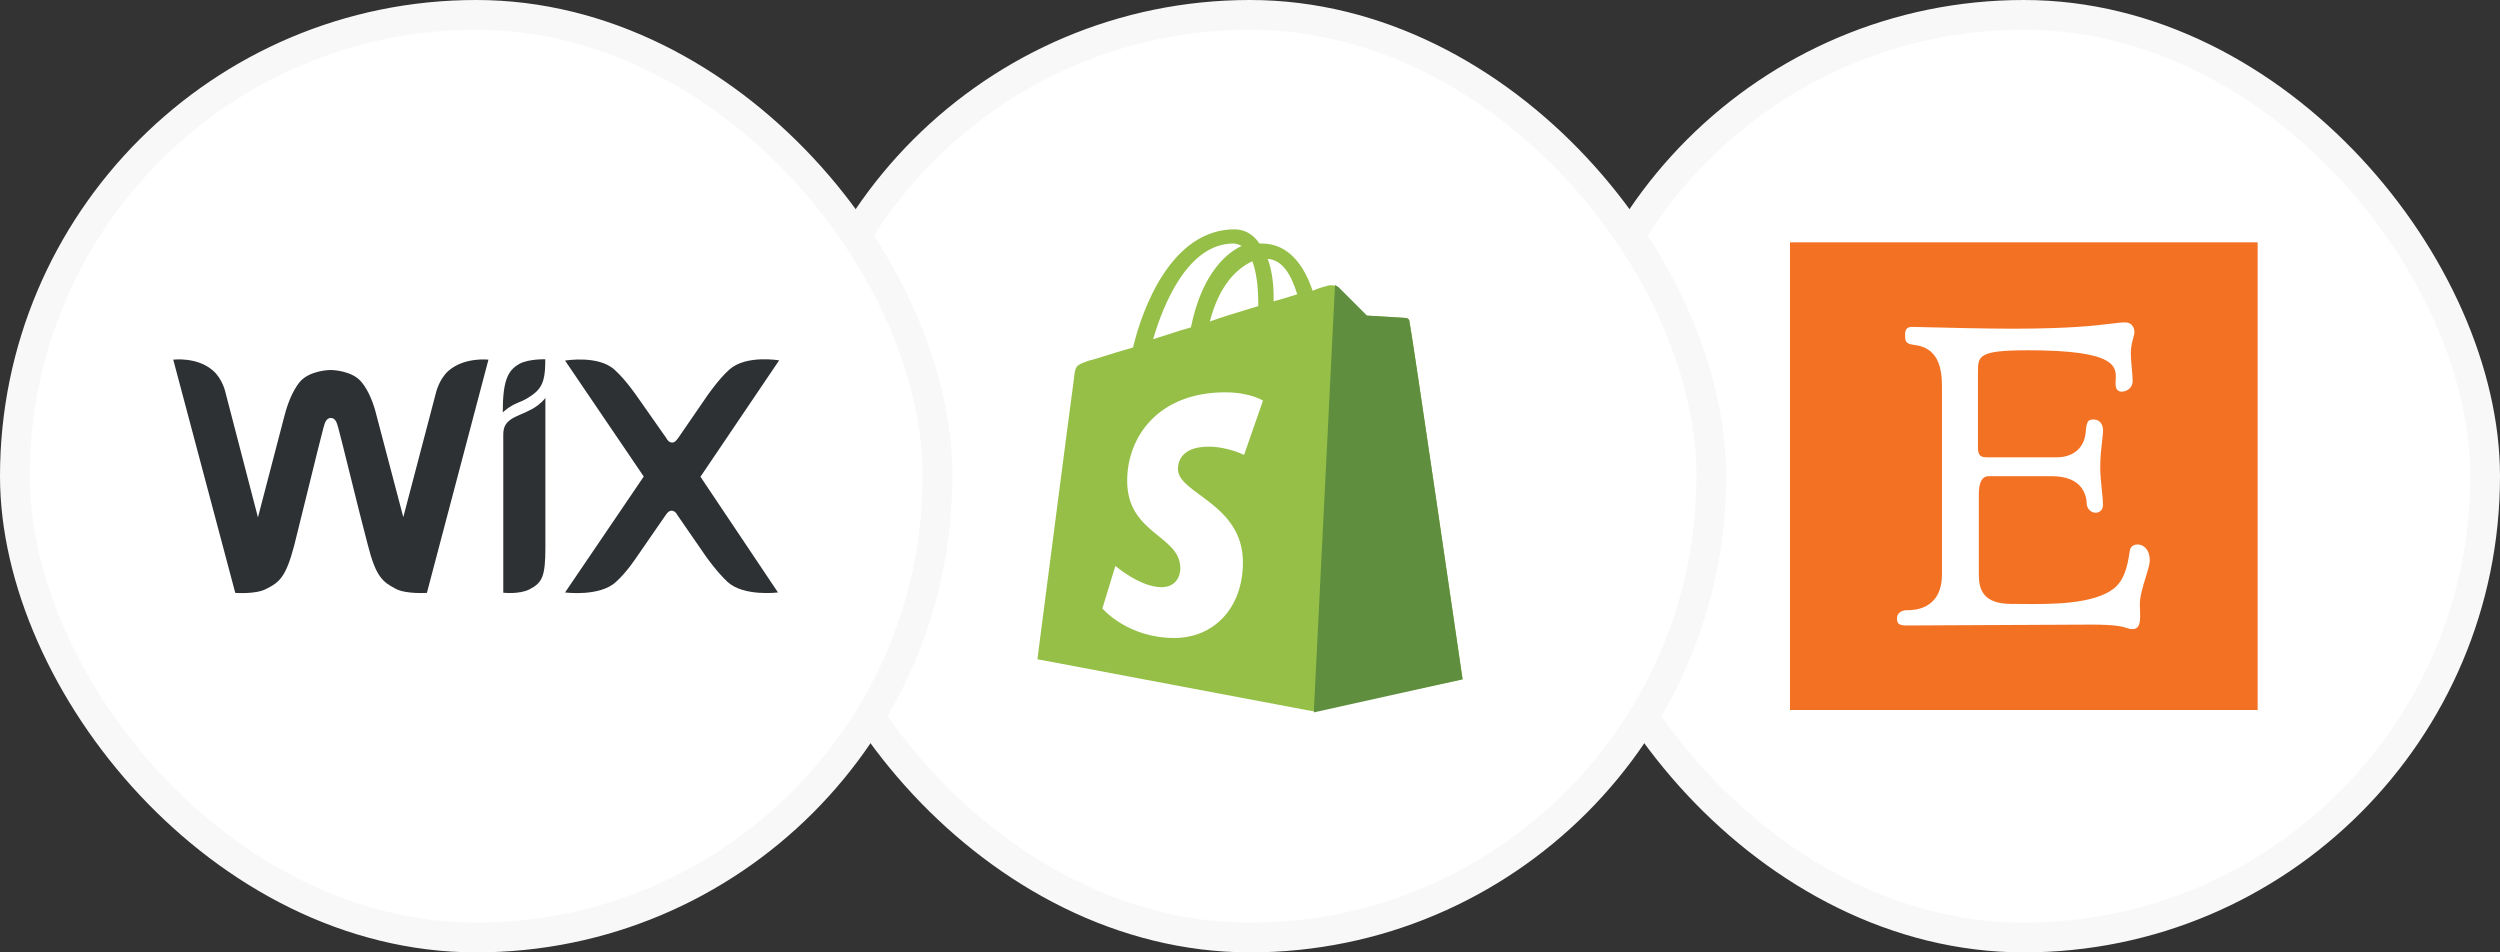 <svg width="168" height="64" viewBox="0 0 168 64" fill="none" xmlns="http://www.w3.org/2000/svg">
<rect x="0" y="0" width="168" height="64" fill="#333333" stroke="none"/>
<rect x="105" y="1" width="62" height="62" rx="31" fill="white"/>
<path fill-rule="evenodd" clip-rule="evenodd" d="M120.286 47.714V16.286H151.714V47.714H120.286ZM142.919 42.202C143.046 42.244 143.14 42.275 143.313 42.275C143.862 42.275 143.834 41.617 143.808 40.98C143.802 40.844 143.797 40.71 143.797 40.583C143.797 40.083 144.007 39.394 144.193 38.788C144.321 38.369 144.437 37.989 144.462 37.742C144.522 36.412 143.253 36.352 143.132 36.956C142.951 38.225 142.709 39.011 142.044 39.555C140.642 40.633 137.75 40.606 135.812 40.587C135.577 40.585 135.356 40.583 135.154 40.583C133.28 40.583 132.978 39.616 132.978 38.649V33.209C132.978 32.484 133.159 32 133.643 32H137.874C139.989 32 140.231 33.33 140.231 33.934C140.412 34.66 141.319 34.599 141.319 33.934C141.319 33.633 141.281 33.282 141.241 32.898C141.192 32.435 141.137 31.925 141.137 31.396C141.137 30.699 141.2 30.159 141.258 29.663C141.28 29.47 141.302 29.285 141.319 29.099C141.379 28.495 141.077 28.193 140.714 28.193C140.412 28.193 140.231 28.193 140.17 28.918C140.11 30.247 139.143 30.731 138.236 30.731H133.522C133.099 30.731 132.918 30.61 132.918 30.066V24.989C132.918 23.901 132.978 23.539 136.302 23.539C142.291 23.539 142.226 24.658 142.174 25.543C142.169 25.622 142.165 25.7 142.165 25.775C142.165 26.198 142.346 26.319 142.588 26.319C142.83 26.319 143.313 26.138 143.313 25.594C143.313 25.335 143.286 25.05 143.257 24.75C143.226 24.418 143.192 24.069 143.192 23.72C143.192 23.305 143.286 22.961 143.357 22.702C143.4 22.546 143.434 22.421 143.434 22.33C143.434 22.088 143.313 21.665 142.83 21.665C142.566 21.665 142.271 21.701 141.854 21.752C140.836 21.875 139.088 22.088 135.275 22.088C133.433 22.088 130.89 22.024 129.495 21.99C128.968 21.976 128.605 21.967 128.505 21.967C128.082 21.967 128.022 22.209 128.022 22.511C128.022 22.874 128.022 23.116 128.626 23.176C130.198 23.357 130.5 24.627 130.5 25.956V38.588C130.5 41.006 128.566 41.006 128.143 41.006C127.72 41.006 127.478 41.248 127.478 41.55C127.478 41.912 127.599 42.033 128.143 42.033C128.772 42.033 130.718 42.022 132.923 42.009C135.805 41.992 139.129 41.973 140.533 41.973C142.22 41.973 142.647 42.113 142.919 42.202Z" fill="#F37122"/>
<rect x="105" y="1" width="62" height="62" rx="31" stroke="#F8F8F8" stroke-width="2"/>
<rect x="53" y="1" width="62" height="62" rx="31" fill="white"/>
<path fill-rule="evenodd" clip-rule="evenodd" d="M94.397 21.365C94.556 21.365 94.714 21.444 94.714 21.603C94.794 21.762 98.286 45.65 98.286 45.65L88.206 47.793L69.714 44.301C69.714 44.301 72.095 25.889 72.175 25.412C72.251 24.568 72.328 24.54 73.123 24.252L73.206 24.222C73.287 24.222 73.614 24.119 74.134 23.956L74.134 23.956L74.134 23.956C74.638 23.798 75.323 23.583 76.143 23.349C76.778 20.65 78.762 15.412 82.968 15.412C83.524 15.412 84.159 15.65 84.635 16.365H84.794C86.619 16.365 87.651 17.873 88.206 19.539C88.762 19.301 89.159 19.222 89.159 19.222C89.317 19.142 89.714 19.142 89.873 19.301L91.778 21.206C91.778 21.206 94.317 21.365 94.397 21.365ZM85.587 20.253L85.587 20.253C86.143 20.095 86.698 19.936 87.175 19.777C86.778 18.507 86.222 17.476 85.19 17.396C85.428 18.031 85.587 18.904 85.587 19.936V20.253L85.587 20.253ZM84.159 17.555C84.397 18.19 84.556 19.142 84.556 20.412V20.571C84.316 20.645 84.072 20.718 83.825 20.793L83.825 20.793C83.008 21.04 82.155 21.298 81.302 21.603C81.937 19.142 83.127 18.031 84.159 17.555ZM83.444 16.523C83.286 16.443 83.047 16.364 82.889 16.364C79.873 16.364 78.206 20.332 77.492 22.792C77.811 22.697 78.143 22.588 78.483 22.477C78.988 22.312 79.51 22.141 80.032 21.999C80.667 18.824 82.095 17.157 83.444 16.523Z" fill="#95BF47"/>
<path fill-rule="evenodd" clip-rule="evenodd" d="M94.476 21.365C94.397 21.365 91.857 21.206 91.857 21.206C91.857 21.206 90.111 19.46 89.952 19.302C89.873 19.222 89.794 19.222 89.714 19.143L88.286 47.873L98.286 45.651C98.286 45.651 94.794 21.762 94.714 21.603C94.714 21.444 94.555 21.365 94.476 21.365Z" fill="#5E8E3E"/>
<path fill-rule="evenodd" clip-rule="evenodd" d="M84.873 26.919L83.603 30.57C83.603 30.57 82.492 30.015 81.222 30.015C79.238 30.015 79.159 31.205 79.159 31.523C79.159 33.189 83.524 33.824 83.524 37.792C83.524 40.888 81.54 42.872 78.921 42.872C75.746 42.872 74.08 40.888 74.08 40.888L74.953 38.03C74.953 38.03 76.619 39.459 78.048 39.459C79 39.459 79.318 38.745 79.318 38.189C79.318 35.967 75.746 35.888 75.746 32.316C75.746 29.3 77.889 26.364 82.334 26.364C84 26.364 84.873 26.919 84.873 26.919Z" fill="white"/>
<rect x="53" y="1" width="62" height="62" rx="31" stroke="#F8F8F8" stroke-width="2"/>
<rect x="1" y="1" width="62" height="62" rx="31" fill="white"/>
<path d="M34.9 24.453C34.084 24.91 33.786 25.66 33.786 27.715C33.786 27.715 34.194 27.307 34.806 27.062C35.261 26.899 35.623 26.655 35.858 26.475C36.549 25.953 36.643 25.285 36.643 24.144C36.643 24.144 35.513 24.111 34.9 24.453Z" fill="#2E3133"/>
<path fill-rule="evenodd" clip-rule="evenodd" d="M52.358 24.216L47.071 32.037L52.281 39.813C52.281 39.813 49.979 40.106 48.89 39.103C48.19 38.455 47.459 37.421 47.459 37.421L45.531 34.629C45.453 34.475 45.329 34.321 45.127 34.321C44.953 34.321 44.859 34.446 44.767 34.569C44.752 34.589 44.737 34.61 44.722 34.629L42.794 37.421C42.794 37.421 42.109 38.471 41.394 39.103C40.305 40.121 37.972 39.813 37.972 39.813L43.26 32.022L37.972 24.231C37.972 24.231 40.212 23.846 41.3 24.848C42.032 25.496 42.809 26.638 42.809 26.638L44.769 29.43C44.846 29.584 44.971 29.739 45.173 29.739C45.341 29.739 45.446 29.602 45.544 29.473C45.555 29.459 45.566 29.444 45.578 29.43L47.506 26.622C47.506 26.622 48.299 25.465 49.015 24.833C50.134 23.83 52.358 24.216 52.358 24.216ZM30.149 24.909C29.496 25.48 29.294 26.405 29.294 26.405L27.101 34.751L25.297 27.902C25.126 27.192 24.799 26.267 24.286 25.665C23.664 24.909 22.357 24.863 22.218 24.863C22.078 24.863 20.771 24.909 20.133 25.68C19.636 26.297 19.309 27.192 19.122 27.917L17.334 34.767L15.156 26.39C15.156 26.39 14.97 25.464 14.301 24.893C13.243 23.968 11.642 24.168 11.642 24.168L15.81 39.842C15.81 39.842 17.178 39.95 17.878 39.58C18.78 39.133 19.216 38.778 19.776 36.634C19.969 35.868 20.301 34.516 20.639 33.145C21.144 31.09 21.661 28.991 21.735 28.75C21.743 28.726 21.751 28.697 21.759 28.666L21.759 28.666C21.821 28.444 21.919 28.087 22.233 28.087C22.547 28.087 22.645 28.444 22.707 28.666C22.715 28.697 22.723 28.726 22.731 28.75C22.787 28.924 23.092 30.156 23.458 31.632L23.458 31.632C23.904 33.431 24.439 35.591 24.721 36.634C25.266 38.763 25.701 39.102 26.619 39.58C27.303 39.935 28.687 39.842 28.687 39.842L32.824 24.168C32.824 24.168 31.223 23.983 30.149 24.909ZM36.666 26.717C36.666 26.717 36.661 26.724 36.65 26.739V26.717H36.666ZM35.81 27.457C36.33 27.153 36.587 26.826 36.65 26.739V36.775C36.65 38.734 36.448 39.166 35.562 39.614C34.877 39.953 33.82 39.83 33.82 39.83V29.2C33.82 28.66 34.006 28.306 34.66 27.997C34.776 27.944 34.889 27.894 35 27.845C35.273 27.725 35.534 27.611 35.81 27.457Z" fill="#2E3133"/>
<rect x="1" y="1" width="62" height="62" rx="31" stroke="#F8F8F8" stroke-width="2"/>
</svg>

